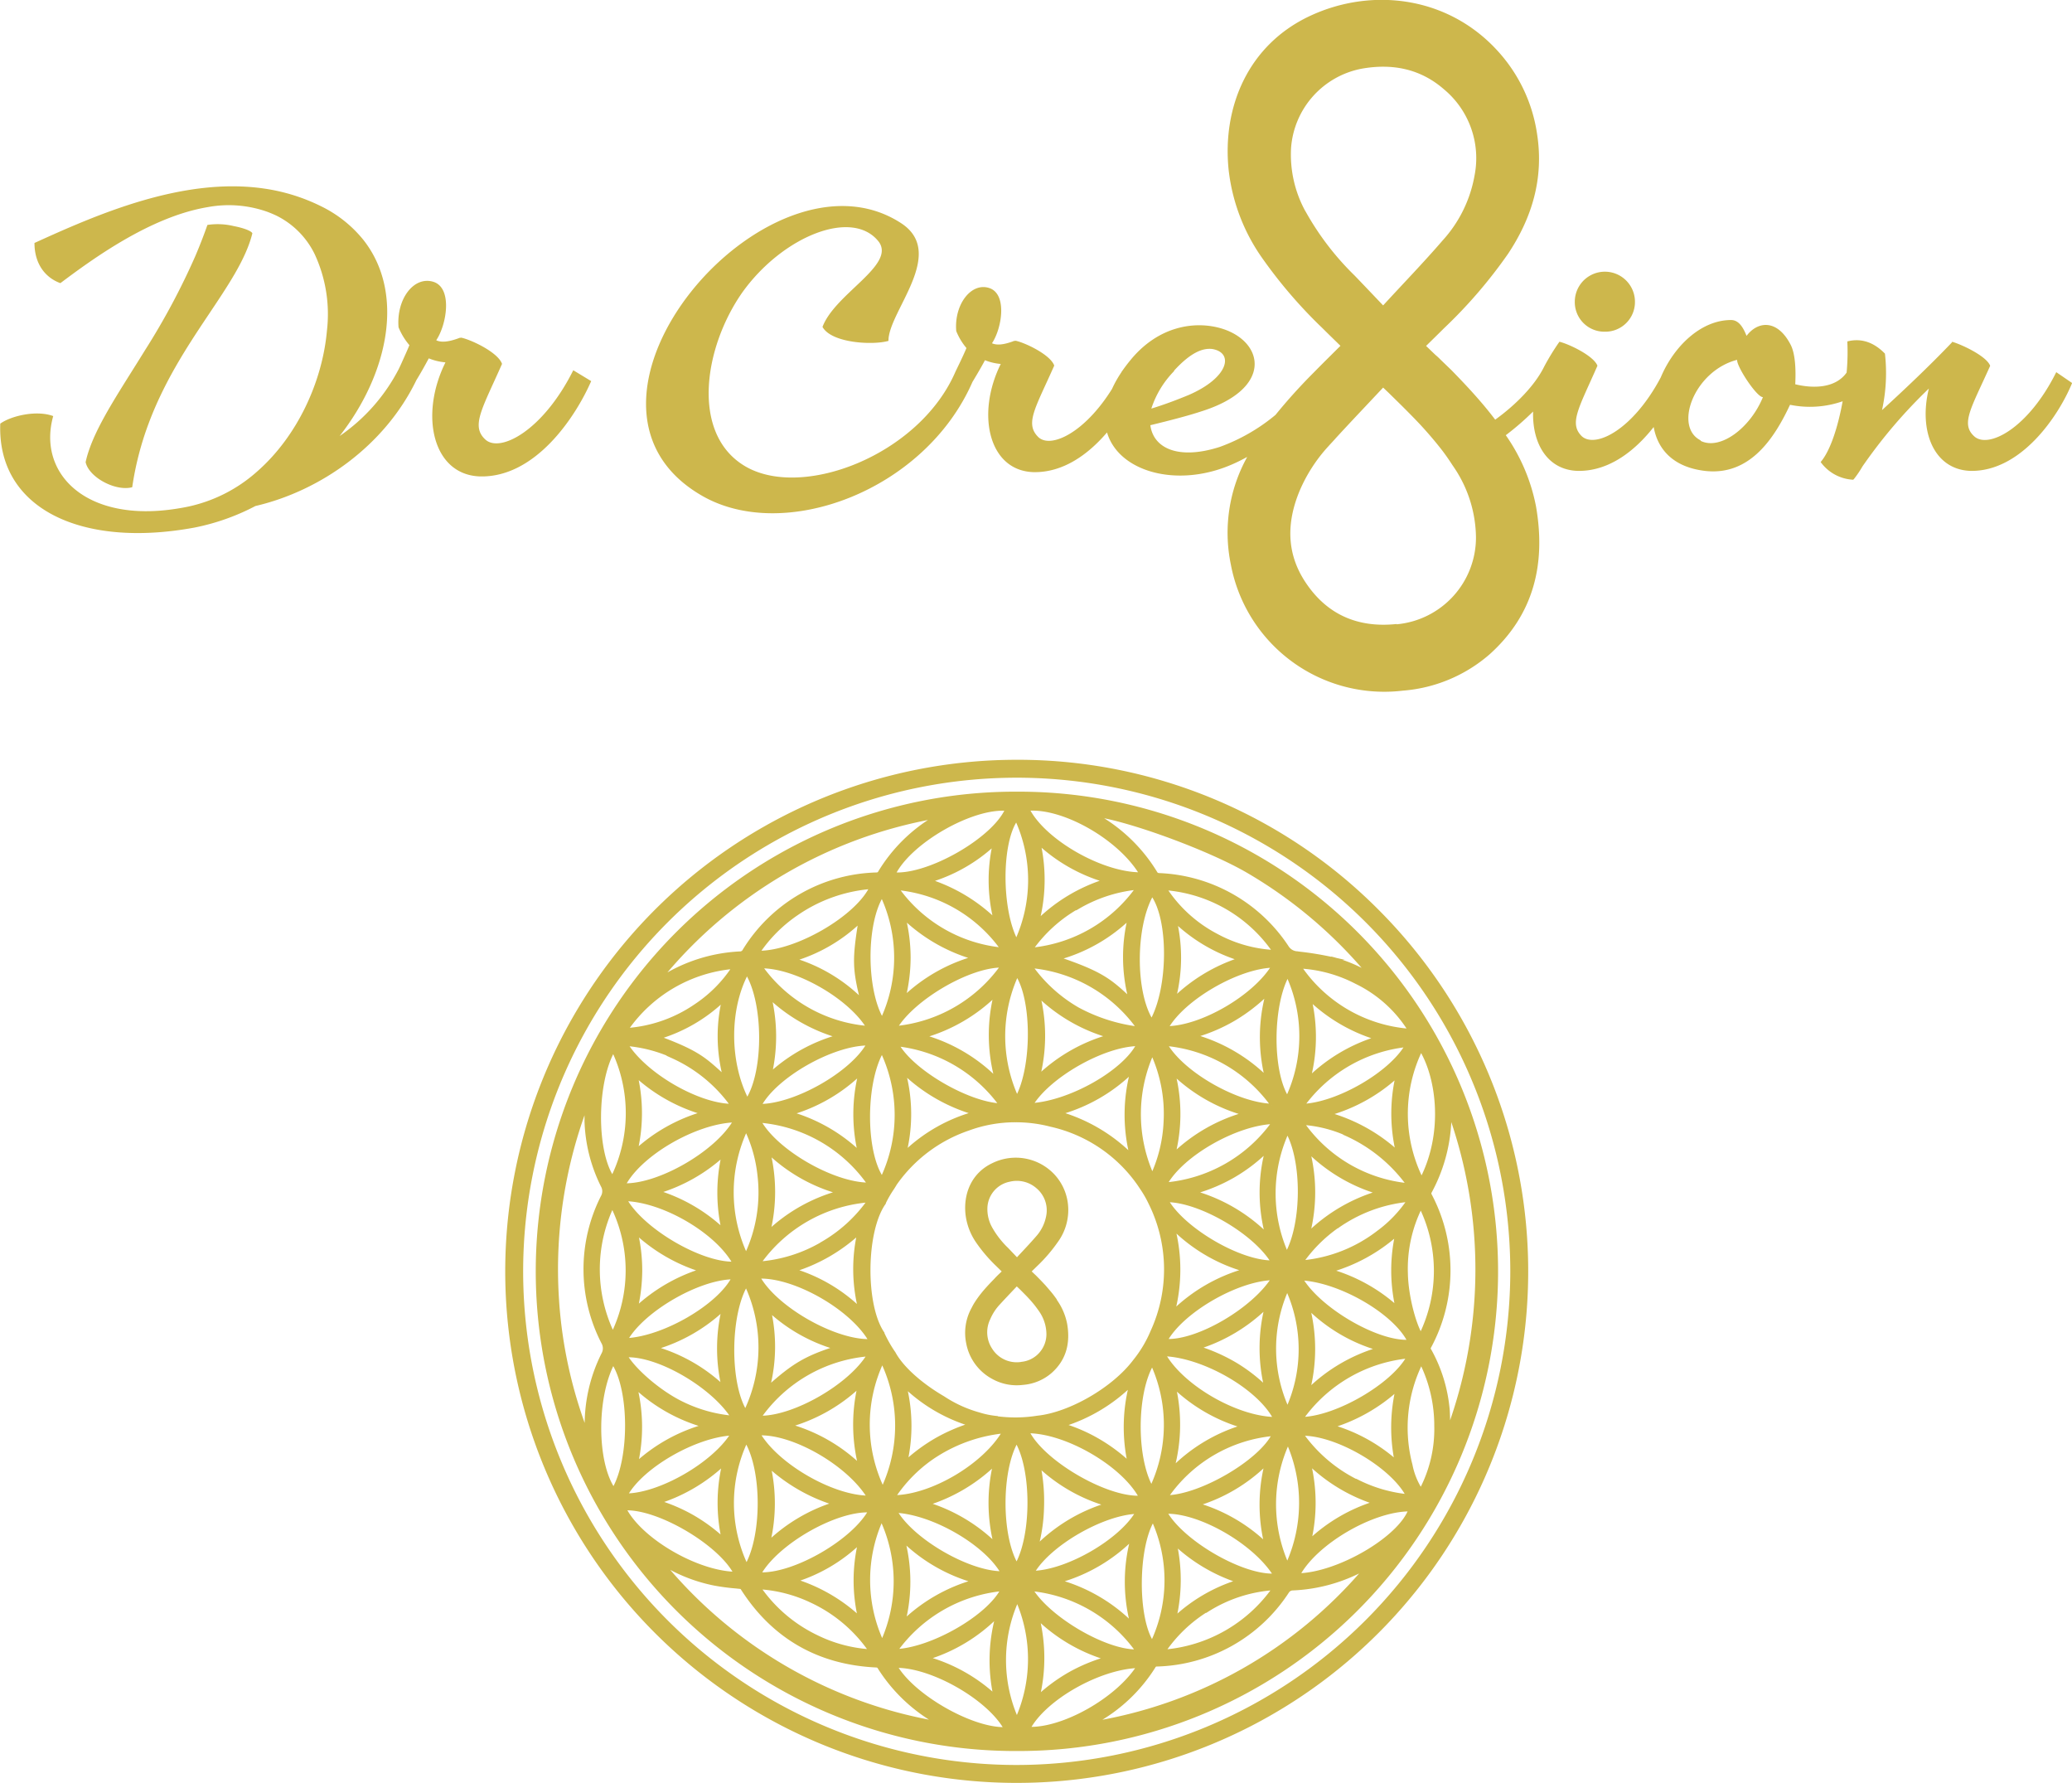 <svg viewBox="0 0 381.6 328.31" xmlns="http://www.w3.org/2000/svg" data-name="Layer 1" id="Layer_1"><defs><style>.cls-1,.cls-2,.cls-3,.cls-4{fill:#cdb74c;}.cls-2,.cls-3,.cls-4{stroke:#cdb74c;stroke-miterlimit:10;}.cls-2{stroke-width:1.2px;}.cls-3{stroke-width:0.5px;}.cls-4{stroke-width:0.26px;}</style></defs><path transform="translate(-176.65 -118.82)" d="M201,208.54a56.8,56.8,0,0,1,2.93-11.49c5.77-15.66,16.81-25.64,19.2-35.27-.21-.47-1.72-1-3.44-1.33a12.61,12.61,0,0,0-4.84-.21c-.7,2-1.46,3.94-2.26,5.81a129.71,129.71,0,0,1-9.19,17.19c-4.45,7.21-8.56,13.21-10.35,18.45a18.85,18.85,0,0,0-.63,2.23c.52,2.45,4.37,4.79,7.39,4.77A4.68,4.68,0,0,0,201,208.54Z" class="cls-1"></path><path transform="translate(-176.65 -118.82)" d="M285.53,189l-3.3-2c-5.57,11.14-13.48,15.25-16.19,12.76s-.59-5.65,3.07-13.93c-.73-2.13-5.71-4.47-7.55-4.84l-.07.07-.07-.07c-2.28.88-3.52.88-4.4.51v-.07c1.9-2.86,3-9.53-.51-10.7-3.67-1.17-6.89,3.22-6.46,8.36a12.12,12.12,0,0,0,2,3.29c-.41,1-.87,2-1.36,3.1h0l-.25.55-.34.72a33.63,33.63,0,0,1-10.9,12.36c9.09-11.61,12.06-26.45,4.33-36.17a22.87,22.87,0,0,0-7.75-6.14,34.65,34.65,0,0,0-10.37-3.24c-15-2.24-30.89,4.76-42.41,10,0,4,2.13,6.45,4.77,7.4,6-4.5,16.61-12.25,27.14-14a21.26,21.26,0,0,1,11.05.89c.59.23,1.18.47,1.76.76a15.47,15.47,0,0,1,6.88,7,26.24,26.24,0,0,1,2.26,14.12c-.83,9.32-5.41,19.4-12.86,25.92a27.82,27.82,0,0,1-12.56,6.43c-.78.17-1.54.3-2.3.42-16.7,2.63-25.64-6.54-22.69-17.06-3.15-1.17-7.84,0-9.75,1.39-.59,15.62,14.88,23,35.77,19.14A41.29,41.29,0,0,0,223.69,212c11.92-2.77,23.78-11.05,29.65-23.19h0c.81-1.31,1.54-2.63,2.28-4a10.59,10.59,0,0,0,3.07.74c-4.83,9.74-2.34,20.74,6.38,21C275.2,206.78,282.6,195.71,285.53,189Z" class="cls-1"></path><path transform="translate(-176.65 -118.82)" d="M472.19,179.9a5.46,5.46,0,0,0,5.57-5.51,5.54,5.54,0,1,0-11.08,0A5.44,5.44,0,0,0,472.19,179.9Z" class="cls-1"></path><path transform="translate(-176.65 -118.82)" d="M406.33,203a28.77,28.77,0,0,0-3,19.75A28.75,28.75,0,0,0,435,246a27.55,27.55,0,0,0,16-6.7c8.19-7.36,10.36-16.71,8.54-27.21a34.09,34.09,0,0,0-5.57-13.13c-.09-.14-.2-.28-.29-.43.09.15.2.29.29.43A49.49,49.49,0,0,0,459,194.6c-.17,5.91,2.64,10.73,8.16,10.93,5.78.13,10.6-3.69,14.05-8.08.72,4.08,3.56,7.38,9.41,8.08,8.43,1,12.92-6.26,15.7-12.17a18.28,18.28,0,0,0,9.69-.65c-.85,4.68-2.26,9.11-4.05,11.19a7.87,7.87,0,0,0,6,3.26l.06-.07.07-.06a19.19,19.19,0,0,0,1.57-2.32,93.27,93.27,0,0,1,12.23-14.34c-1.9,7.68.82,14.89,7.62,15.16,9.31.2,16.25-10.06,18.76-16.18l-2.92-2c-5.17,10.4-12.51,14.14-15.09,11.83s-.55-5.24,2.92-13c-.68-1.83-5.44-4-7-4.42,0,.07-.07.07-.07.14-4.15,4.35-8.84,8.77-12.85,12.44a31.74,31.74,0,0,0,.54-10.4c-2.38-2.45-4.82-2.79-6.93-2.25a40.56,40.56,0,0,1-.13,5.74c-2,2.83-6,3-9.46,2.15.14-2.79,0-5.71-.88-7.34-2.45-4.69-6.05-4.29-8.09-1.57-.61-1.56-1.43-2.92-2.85-2.92-5.58,0-10.57,4.89-12.95,10.57-5.12,9.65-12,13.08-14.52,10.85-2.45-2.38-.54-5.24,2.86-13-.68-1.83-5.24-4-7-4.42a43,43,0,0,0-2.83,4.62c-1.7,3.44-5.21,7-9,9.73-1.42-1.88-2.95-3.67-4.53-5.4-1.16-1.27-2.35-2.51-3.55-3.74L442,185.09c-.31-.32-.63-.62-1-.93l-1.71-1.64,2.23-2.19,1.09-1.08a89.15,89.15,0,0,0,11.79-13.71c4.43-6.68,6.59-13.91,5.34-22a28.85,28.85,0,0,0-7.27-15.35c-9.19-10.09-23.2-11.74-34.55-6.44s-16.17,16.69-15,28.28A34.93,34.93,0,0,0,408.87,166a88,88,0,0,0,11.35,13.26c1.08,1.08,2.18,2.14,3.3,3.24-1.49,1.49-2.92,2.89-4.32,4.31l-.06.06-.58.59a102.48,102.48,0,0,0-7,7.76h0a34.29,34.29,0,0,1-10.27,5.9c-7.57,2.43-12.22.28-12.78-4,3.47-.84,6.94-1.74,9.24-2.5,13.46-4.17,11.73-12.84,4-15.27-4.93-1.53-11.8-.56-17,5.9-.56.68-1.06,1.36-1.51,2h0a.54.54,0,0,0-.07.13,20.83,20.83,0,0,0-1.72,3.06c-5.06,8.12-11.27,11-13.55,8.89-2.57-2.5-.56-5.35,2.91-13.19-.69-2-5.41-4.24-7.15-4.58l-.07.07-.07-.07c-2.15.83-3.33.83-4.16.48V182c1.8-2.7,2.84-9-.49-10.13s-6.52,3-6.11,7.91a11.41,11.41,0,0,0,1.88,3.13c-.56,1.38-2,4.3-2,4.3C346,202.69,324.17,211,313.69,204.56c-9.79-6-7.43-21.72-.35-31.86,7.43-10.41,20.41-15.62,25.2-9.3,3,4.3-8.12,9.51-10.41,15.62,1.66,3,9.3,3.4,12.15,2.57-.07-5.35,10.82-16.11,2.35-21.66-24.5-16-66.43,32.9-36.79,50.12,15.07,8.81,41.1-.77,49.91-20.9,0,0,1.6-2.63,2.3-4a10,10,0,0,0,2.91.69c-4.58,9.23-2.22,19.65,6,19.92,5.46.12,10.09-3.24,13.57-7.31,2.12,7.22,12.84,10.3,22.95,5.92.94-.4,1.88-.87,2.81-1.38m-13.43-15.9c3.05-3.33,5.27-4.23,7.08-4,4,.7,3,5.28-4.38,8.47-1.87.77-4.16,1.67-6.87,2.5A17.62,17.62,0,0,1,392.9,187.14Zm24.16-29.45A21.72,21.72,0,0,1,414.43,146a16.05,16.05,0,0,1,13-14.53c5.64-1,10.8,0,15.16,3.8a16.49,16.49,0,0,1,5.63,15.86,23.94,23.94,0,0,1-5.91,12c-3.45,4-7.15,7.82-10.93,11.93-1.83-1.92-3.53-3.71-5.25-5.5A51.27,51.27,0,0,1,417.06,157.69Zm16.82,76.09c-7.16.75-12.88-1.76-16.82-7.78-3.49-5.32-3.42-11-1-16.79A28.77,28.77,0,0,1,421.3,201c.46-.52.94-1,1.4-1.54,2.85-3.1,5.76-6.15,8.68-9.27l1,.95,2.29,2.25c.81.8,1.61,1.61,2.4,2.42a71.66,71.66,0,0,1,4.77,5.42c.8,1,1.57,2.1,2.28,3.2.12.18.25.35.36.53a23.44,23.44,0,0,1,4,12.79A16.06,16.06,0,0,1,433.88,233.78Zm56-33.83c-5-2.51-1.16-12.78,6.73-14.82-.07,1.3,3.67,6.94,4.76,6.87C499,197.64,493.46,201.79,489.86,200Z" class="cls-1"></path><path transform="translate(-176.65 -118.82)" d="M363.94,259.33a93.6,93.6,0,1,0,66.17,27.44A93,93,0,0,0,363.94,259.33Zm-.08,185.1A91.5,91.5,0,1,1,455.4,353,91.6,91.6,0,0,1,363.86,444.43Z" class="cls-2"></path><path transform="translate(-176.65 -118.82)" d="M364.48,264.85H364a88.08,88.08,0,0,0-.7,176.16h.61a88.08,88.08,0,0,0,.62-176.16ZM386.7,279.7h0c-7.11,0-17.67-6-20.67-11.83C372.56,267.38,382.78,273.21,386.7,279.7Zm23,94.47a30.63,30.63,0,0,0-5.56-4.25,32.75,32.75,0,0,0-6.62-2.95,31.35,31.35,0,0,0,12.26-7.34A30.94,30.94,0,0,0,409.7,374.17Zm-18.25-8.54c3-5.33,12.95-11.1,19.54-11.33C407.31,360,397.19,365.9,391.45,365.63Zm18.32-19.71a31.15,31.15,0,0,0-12.95-7.53,31.4,31.4,0,0,0,7-2.95,31.08,31.08,0,0,0,6-4.53,30.43,30.43,0,0,0,0,15Zm1.16,5.25c-6,0-16.15-5.92-19.29-11.23C397.63,340,407.6,345.75,410.93,351.17Zm-18-5.9a30.8,30.8,0,0,0,12.81,7.45,31,31,0,0,0-12.89,7.44A31,31,0,0,0,392.9,345.27Zm-1.51-8.47c3-5.33,12.78-10.94,19.66-11.25A27.28,27.28,0,0,1,391.39,336.8Zm1.82-48.14a30.22,30.22,0,0,0,11.59,6.79A31.21,31.21,0,0,0,393,302.57,30.26,30.26,0,0,0,393.21,288.66Zm17.79,8.1c-3.45,5.58-13,11.16-19.41,11.28C394.7,302.7,404.56,297,411,296.76Zm-1.18,20.4a31,31,0,0,0-13-7.56,31.35,31.35,0,0,0,7.1-3.05,32.11,32.11,0,0,0,6-4.59A30.8,30.8,0,0,0,409.82,317.16Zm1.06,5.16c-6.53-.23-16.39-5.88-19.46-11.14A27.2,27.2,0,0,1,410.88,322.32Zm-18-5.63a30.88,30.88,0,0,0,12.73,7.25,31,31,0,0,0-12.72,7.28,30.6,30.6,0,0,0,0-14.53ZM400.71,291a25.19,25.19,0,0,1-9.38-8.5A26.83,26.83,0,0,1,411.23,294,24.91,24.91,0,0,1,400.71,291ZM411.37,380c-7.07-.18-16.87-5.85-20.24-11.69C398.46,368.66,408.43,374.43,411.37,380Zm2.48,4.56a27.4,27.4,0,0,1-.12,22.26,27.22,27.22,0,0,1,.12-22.26Zm-.14-28.26a26.68,26.68,0,0,1,.06,21.82A26.76,26.76,0,0,1,413.71,356.31Zm0-35.45c-3-4.89-2.91-16.79.08-22.35A26.87,26.87,0,0,1,413.73,320.86Zm0,6.44c3,5.43,2.92,16.7-.07,22.27A27.22,27.22,0,0,1,413.78,327.3Zm-45.89,89.62a31.07,31.07,0,0,0,12.4,7.29,31.76,31.76,0,0,0-6.51,2.72,31.27,31.27,0,0,0-5.77,4.2A31.15,31.15,0,0,0,367.89,416.92Zm-1.23-5.35A27.24,27.24,0,0,1,386,422.8h-.15C380.15,422.8,370,416.89,366.66,411.57Zm1.41-22.76a30.76,30.76,0,0,0,12.31,7.08,30.87,30.87,0,0,0-12.63,7.6,30.53,30.53,0,0,0,1-7.07A33.08,33.08,0,0,0,368.07,388.81ZM386,397.33c-3.07,5.21-12.75,10.8-19.05,11C370,403.2,379.66,397.61,386,397.33Zm-1,20.31A30.85,30.85,0,0,0,371.88,410a30.84,30.84,0,0,0,13.18-7.69A30.66,30.66,0,0,0,385,417.64Zm-19-35.15c7.05.05,17.42,6.07,20.63,12C380.4,394.79,368.82,388.06,366,382.49ZM359.82,431a30.83,30.83,0,0,0-12.21-6.84,30.92,30.92,0,0,0,12.59-7.6A31,31,0,0,0,359.82,431Zm-18.07-8.25a27.28,27.28,0,0,1,19.4-11.18C358.55,416.52,348.4,422.37,341.75,422.74Zm1.4-20.06A30.87,30.87,0,0,0,355.87,410a30.89,30.89,0,0,0-12.65,7.21A30.6,30.6,0,0,0,343.15,402.68Zm-1.48-5.55c6.84.38,16.44,5.92,19.51,11.27C355,408.38,344.78,402.46,341.67,397.13ZM359.86,403a31.08,31.08,0,0,0-12.23-7.26,31.34,31.34,0,0,0,12.13-7.2A31.13,31.13,0,0,0,359.86,403Zm-18.47-8.6a26.5,26.5,0,0,1,6.84-7,28.44,28.44,0,0,1,13.22-4.88C357.86,388.62,348.3,394.27,341.39,394.4Zm-31.64,7.67a31.61,31.61,0,0,0-5.46-4,31.18,31.18,0,0,0-6.1-2.67,31.4,31.4,0,0,0,11.68-6.88A31.08,31.08,0,0,0,309.75,402.07Zm-17.71-8c2.9-5.19,12.6-10.78,19.39-11.17C308,388.37,298.22,394,292,394.08ZM310,317l-.6-.55c-3-2.71-4.4-4-11.27-6.56a29.52,29.52,0,0,0,11.67-6.78A29.63,29.63,0,0,0,310,317Zm-9.48-3.54a27.13,27.13,0,0,1,10.86,8.88c-6.19-.09-15.8-5.65-19.27-11.15A25.76,25.76,0,0,1,300.56,313.41Zm5.36,10.37a31.12,31.12,0,0,0-12,6.74,30.89,30.89,0,0,0,0-13.53A31.14,31.14,0,0,0,305.92,323.78Zm6,1.47c-3.36,5.76-13.85,11.8-20.23,11.67C294.66,331.33,304.8,325.48,311.94,325.25Zm27.2-18.88c-3.13-5.56-3.15-17.38,0-22.59A27,27,0,0,1,339.14,306.37Zm0,29.27c-3.25-4.91-3.27-17.25,0-23.16A27.28,27.28,0,0,1,339.12,335.64ZM316.4,294.15a26.6,26.6,0,0,1,7-7A28,28,0,0,1,337,282.28C334.27,287.79,323.3,294.15,316.4,294.15Zm18.47,122.46a31,31,0,0,0-11.61-6.74A30.1,30.1,0,0,0,334.89,403,30.42,30.42,0,0,0,334.87,416.61Zm-17.88-8-.4,0c3.28-5.71,13.93-11.79,20.2-11.54C333.69,402.57,323.25,408.61,317,408.61Zm1.4-19.64a32,32,0,0,0,5.53,4,31.5,31.5,0,0,0,6.25,2.73,31.14,31.14,0,0,0-11.87,7A31.27,31.27,0,0,0,318.39,389Zm18.22-23.31c-6.54,0-17.08-6.06-20.19-11.64,6.59-.22,17,5.72,20.43,11.63Zm2.53,4a27.34,27.34,0,0,1,.08,23.17A27.19,27.19,0,0,1,339.14,369.64Zm-4.23,18.9a30.92,30.92,0,0,0-12.67-7.23,31.12,31.12,0,0,0,12.56-7.12A31.34,31.34,0,0,0,334.91,388.54Zm-18.16-8.77h-.14a27.21,27.21,0,0,1,19.94-11.46C333.17,373.91,323,379.77,316.75,379.77ZM293.93,346a31.4,31.4,0,0,0,11.71,6.75,31.43,31.43,0,0,0-11.73,6.82,32.07,32.07,0,0,0,.77-6.75A31,31,0,0,0,293.93,346Zm-2.06-6.25c7,.24,16.67,5.88,19.93,11.65h-.29C305.41,351.36,295,345.24,291.87,339.71Zm17.86,5.38A30.93,30.93,0,0,0,298,338.31a31.15,31.15,0,0,0,11.76-6.65A31.2,31.2,0,0,0,309.73,345.09Zm25.55-42.28a30,30,0,0,0-12.22-7.32,30,30,0,0,0,11.9-6.94C333.87,295.43,333.9,297.24,335.28,302.81Zm1.16,5.14a26.8,26.8,0,0,1-19.55-11.11C323.26,296.87,333,302.42,336.44,308Zm-17.91-5.34a31,31,0,0,0,12.31,7,30.9,30.9,0,0,0-12.24,6.8A31.32,31.32,0,0,0,318.53,302.61Zm17.92,8.48c-3,5.29-13.28,11.17-19.79,11.23C319.57,317,329.91,311.13,336.45,311.09Zm-1.61,19.78a30.74,30.74,0,0,0-12.32-7.07,30.88,30.88,0,0,0,12.42-7.16,30.89,30.89,0,0,0-.1,14.23Zm1.76,5.93c-6.6-.06-17-6.1-20-11.53A27.25,27.25,0,0,1,336.6,336.8Zm-18.27-5.62a30.79,30.79,0,0,0,12.6,7.16,30.81,30.81,0,0,0-12.61,7.09A31.18,31.18,0,0,0,318.33,331.18Zm-4.27,18.62a27.22,27.22,0,0,1,0-22.94,25.63,25.63,0,0,1,2.34,8.31A26.9,26.9,0,0,1,314.06,349.8Zm0,5.66a27.15,27.15,0,0,1-.13,23.15C310.8,373.47,310.87,361,314.1,355.46Zm4.32,4.74a30.54,30.54,0,0,0,12,6.79c-5.32,1.73-7.6,3.07-12.14,7.12A30.26,30.26,0,0,0,318.42,360.2Zm16.45-.63a30.2,30.2,0,0,0-11.76-6.88A31.49,31.49,0,0,0,334.74,346,30.4,30.4,0,0,0,334.87,359.57Zm-7-11.74a26.81,26.81,0,0,1-11.25,3.49,27.37,27.37,0,0,1,20-11.38A26.85,26.85,0,0,1,327.87,347.83Zm-13.57-26.6c-3.51-6.92-3.53-16.54-.05-23.17C317.52,303.67,317.54,316,314.3,321.23Zm-24.75,43a27.24,27.24,0,0,1-.09-23.22A26.71,26.71,0,0,1,289.55,364.21Zm20.16,9.69a30.72,30.72,0,0,0-12.14-6.9,31,31,0,0,0,12.24-7A31.18,31.18,0,0,0,309.71,373.9Zm1.71,5.78a26.36,26.36,0,0,1-9-2.54c-3.94-1.88-8.6-5.79-10.4-8.69C297.84,368.27,307.7,374,311.42,379.68Zm-17.63-5.35a30.87,30.87,0,0,0,12.43,7,31,31,0,0,0-12.24,6.8A31,31,0,0,0,293.79,374.33Zm-1.73-8.85c3-5.35,13.18-11.3,19.61-11.4C308.92,359.3,298.94,365.11,292.06,365.48Zm22.05,18.73c3.14,5.37,3.17,17.13.06,22.77A26.8,26.8,0,0,1,314.11,384.21Zm2.32-1.38c6.33-.27,16.44,5.55,20.16,11.59h0C329.92,394.41,319.83,388.61,316.43,382.83ZM326,413.68a26.92,26.92,0,0,1,10.83,9.09,26,26,0,0,1-9.88-2.68,27,27,0,0,1-10.38-8.86A26,26,0,0,1,326,413.68Zm13-15a27.06,27.06,0,0,1,.12,22.4A27.14,27.14,0,0,1,339,398.72Zm4.43-24.4a30.16,30.16,0,0,0,11.79,6.88,32.31,32.31,0,0,0-6.17,2.7,31.94,31.94,0,0,0-5.48,4A30.61,30.61,0,0,0,343.44,374.32Zm16.74,5.53a16,16,0,0,1-3.19-.65,23.19,23.19,0,0,1-6.58-3c-4.23-2.47-7.61-5.53-9.05-8.18l0,0a24.35,24.35,0,0,1-2.06-3.61l0-.07c-3.55-5.17-3.4-18.81.26-23.93l0-.07a20.19,20.19,0,0,1,1.55-2.67l.37-.59.1-.18A27,27,0,0,1,355,326.77a25,25,0,0,1,8.73-1.54,25.51,25.51,0,0,1,6.47.83,26.87,26.87,0,0,1,16.26,11l.46.69a19.73,19.73,0,0,1,1.45,2.53l.22.45a27.39,27.39,0,0,1,.21,23.24,22.45,22.45,0,0,1-3.3,5.51c-3.83,5.05-11.81,9.66-17.78,10.28A25.81,25.81,0,0,1,360.18,379.85Zm-.32-91.69a31.18,31.18,0,0,0-11.8-7.1,30.09,30.09,0,0,0,11.64-6.67A30.34,30.34,0,0,0,359.86,288.16Zm1.3,5.43A26.86,26.86,0,0,1,342,282.48,26.8,26.8,0,0,1,361.16,293.59ZM343.25,288a31.14,31.14,0,0,0,12.56,7.21,30.92,30.92,0,0,0-12.58,7.2,31.57,31.57,0,0,0,.88-7.25A30.93,30.93,0,0,0,343.25,288Zm17.85,8.77h0A27.24,27.24,0,0,1,341.71,308C345,302.65,355.12,296.74,361.1,296.74Zm-17.83,19.78a31.46,31.46,0,0,0,12.65,7.25,30.06,30.06,0,0,0-12.52,7.12A30.09,30.09,0,0,0,343.27,316.52Zm-1.32-5.3a27.2,27.2,0,0,1,18.9,11C354.82,321.92,344.79,316.09,342,311.22Zm18,6a30.69,30.69,0,0,0-13-7.59,31.05,31.05,0,0,0,12.91-7.48A31,31,0,0,0,360,317.18Zm4-18.88c3,4.69,3,16.82,0,22.47A27.19,27.19,0,0,1,364,298.3Zm4.1-24.16A30.66,30.66,0,0,0,380,281a31,31,0,0,0-12.12,7.27A30.93,30.93,0,0,0,368.06,274.14Zm7.1,11.79A26.77,26.77,0,0,1,386,282.41a27,27,0,0,1-19.3,11.16A26.47,26.47,0,0,1,375.16,285.93Zm9.51,16.62c-3.49-3.24-5.05-4.65-12.95-7.32A30.49,30.49,0,0,0,384.56,288,30.39,30.39,0,0,0,384.67,302.55Zm1.46,5.47a31.65,31.65,0,0,1-10.93-3.52,27.27,27.27,0,0,1-8.54-7.72A27.25,27.25,0,0,1,386.13,308Zm-1.27,23.25A30.94,30.94,0,0,0,372,323.8,30.88,30.88,0,0,0,385,316.34,31,31,0,0,0,384.86,331.27Zm-18.19-9.07c3.23-5.28,13.17-10.94,19.5-11.07C383.54,316.18,373.78,321.72,366.67,322.2Zm1.3-20a30.88,30.88,0,0,0,12.72,7.36A31.13,31.13,0,0,0,368,316.89,31,31,0,0,0,368,302.22Zm20.91,10.63a26.74,26.74,0,0,1,2.33,12.46,26.26,26.26,0,0,1-2.33,9.76A27.46,27.46,0,0,1,388.88,312.85Zm-4.35,75.21a31.81,31.81,0,0,0-5.6-4.13,30.37,30.37,0,0,0-6.27-2.75A31.08,31.08,0,0,0,384.8,374,31.24,31.24,0,0,0,384.53,388.06Zm-20.64-3.77c3,5.24,3,17.08,0,22.53C360.82,401.54,360.83,389.69,363.89,384.29Zm25-14.2a27,27,0,0,1-.17,22.49C385.67,387.06,385.76,375.46,388.85,370.09Zm.13,28.69a26.82,26.82,0,0,1-.17,22.36C385.89,416.51,386,403.87,389,398.78Zm10,16.57a26.1,26.1,0,0,1,12.13-4,27.41,27.41,0,0,1-20,11.42A26.41,26.41,0,0,1,399,415.35Zm-5.79-12.08A31.34,31.34,0,0,0,404.55,410a30.32,30.32,0,0,0-11.46,6.65A31.35,31.35,0,0,0,393.18,403.27Zm-1.86-6c6.27-.17,16.3,5.61,20,11.51C405.48,409.13,394.44,402.78,391.32,397.23ZM393,374.38a30.82,30.82,0,0,0,12.39,7.11,30.76,30.76,0,0,0-12.67,7.57A31.14,31.14,0,0,0,393,374.38ZM411.13,383c-2.49,4.92-13.24,11.22-19.51,11.41A26.77,26.77,0,0,1,411.13,383Zm-1.43,20a30.81,30.81,0,0,0-12.36-7.15,30.91,30.91,0,0,0,12.44-7.39A30.94,30.94,0,0,0,409.7,403Zm-20.94-96.27c-3.29-5.27-3.25-17.28.08-23.15C392.12,288.14,392.08,300.54,388.76,306.68ZM363.84,292c-3-5.74-3-17.95,0-22.24A26.88,26.88,0,0,1,363.84,292ZM362,267.88c-2.44,5.44-14.21,12.21-20.63,11.84C344.33,273.86,355.6,267.4,362,267.88Zm-13.21,1.46a29.52,29.52,0,0,0-10.16,10.05.57.57,0,0,1-.57.34,29.56,29.56,0,0,0-24.4,14.09.79.79,0,0,1-.76.45,29.8,29.8,0,0,0-14.47,4.59A84.38,84.38,0,0,1,348.74,269.34ZM311.66,297a24.52,24.52,0,0,1-7,7,25.49,25.49,0,0,1-12.52,4.37A26.73,26.73,0,0,1,311.66,297ZM289.6,312.37a26.89,26.89,0,0,1-.16,23.19C286.24,330.66,286.33,318.28,289.6,312.37Zm-10.23,46a85,85,0,0,1,5.18-35.59c0,.82,0,1.67,0,2.5a28.59,28.59,0,0,0,3,11.9,2,2,0,0,1,0,2,29.54,29.54,0,0,0,.07,26.83,2.13,2.13,0,0,1,.05,2.12,29.05,29.05,0,0,0-3.07,14.16A83,83,0,0,1,279.37,358.41Zm10.19,11.48c3.24,5,3.29,17.52.09,23.12C286.33,388,286.28,376.24,289.56,369.89Zm2.24,26.84c6.1-.22,17.24,6.32,20.19,11.81C304.87,408.28,294.74,402.35,291.8,396.73ZM299,407a29.18,29.18,0,0,0,9.23,3.55,40.08,40.08,0,0,0,4,.53l.64.07a.5.5,0,0,1,.49.3c5.74,8.92,14.06,13.69,24.73,14.18a.6.6,0,0,1,.35.15,30.08,30.08,0,0,0,10.61,10.2A84,84,0,0,1,299,407Zm42.64,18.69c6.61-.07,17,5.89,20.11,11.42C355.66,437.27,344.91,431.15,341.68,425.65ZM364,413.58a27.13,27.13,0,0,1-.07,21.69A26.85,26.85,0,0,1,364,413.58Zm22.19,12.15c-3.88,6-13.74,11.52-20,11.33C369.23,431.55,379.09,426,386.18,425.73ZM378.32,436a29.62,29.62,0,0,0,10.89-10.24.51.51,0,0,1,.52-.31,29.73,29.73,0,0,0,24.07-13.48,1.09,1.09,0,0,1,.91-.53A30.28,30.28,0,0,0,428,407.74,83.31,83.31,0,0,1,378.32,436Zm37.52-27.18c3.18-5.85,13.51-11.92,20.42-11.94C434.35,402,423.22,408.55,415.84,408.78ZM418,303A30.86,30.86,0,0,0,430,310a31,31,0,0,0-12.17,7.23A30.63,30.63,0,0,0,418,303Zm17.59,8.43c-3,5.06-12.53,10.57-18.88,10.9A27.2,27.2,0,0,1,435.6,311.39Zm-1.69,19.37a31.41,31.41,0,0,0-12.33-6.84,31.14,31.14,0,0,0,12.32-6.87A31,31,0,0,0,433.91,330.76Zm-9.48-3.12a28.4,28.4,0,0,1,11.47,9.26,26.86,26.86,0,0,1-19.22-11.22A23.71,23.71,0,0,1,424.43,327.64Zm-6.72,3.29a30.8,30.8,0,0,0,12.59,7.45,31.11,31.11,0,0,0-12.57,7.38A31,31,0,0,0,417.71,330.93Zm5.22,13.82A27.12,27.12,0,0,1,436,339.89a23.38,23.38,0,0,1-5.59,5.81,26.79,26.79,0,0,1-13.89,5.45A26.91,26.91,0,0,1,422.93,344.75Zm15.4-3.61a26.92,26.92,0,0,1,0,23.33c-1.2-2.05-2.56-7.15-2.63-11.23A25.28,25.28,0,0,1,438.33,341.14Zm-4.49,18.26a31.14,31.14,0,0,0-11.94-6.63,31.42,31.42,0,0,0,11.92-6.55A31,31,0,0,0,433.84,359.4Zm2.23,6.34c-5.74.3-16.27-5.81-19.68-11.43C423.52,354.77,433.39,360.5,436.07,365.74Zm-18.21,22.67a31.17,31.17,0,0,0,11.85,7.1,30.92,30.92,0,0,0-11.77,6.87A30.94,30.94,0,0,0,417.86,388.41Zm8.72,3.07a27.31,27.31,0,0,1-10.07-8.57h.1c6.32,0,16.35,5.87,19.21,11.26A26.4,26.4,0,0,1,426.58,391.48Zm7.13-3.7a30.64,30.64,0,0,0-11.54-6.35,31.66,31.66,0,0,0,11.71-6.65A31.46,31.46,0,0,0,433.71,387.78ZM416.49,380a27.33,27.33,0,0,1,19.44-11.28C433.08,373.84,422.87,379.79,416.49,380Zm1.21-20.2a30.4,30.4,0,0,0,12.64,7.42,31,31,0,0,0-12.62,7.41A31.12,31.12,0,0,0,417.7,359.75Zm20.65,33.33a13.11,13.11,0,0,1-1.82-4.58,26.93,26.93,0,0,1,1.87-18.71,26.29,26.29,0,0,1,2.65,11.57A24.1,24.1,0,0,1,438.35,393.08Zm5.12-11.28c0-1.1,0-2.23-.07-3.35a27.49,27.49,0,0,0-3.4-11.09.48.48,0,0,1,0-.59,29.73,29.73,0,0,0,.07-28,.71.71,0,0,1-.05-.38,30,30,0,0,0,3.7-14.38A85.38,85.38,0,0,1,443.47,381.8Zm-5-46a26.94,26.94,0,0,1-.11-23.65C441.55,317.61,442.64,327.56,438.47,335.81Zm-2.32-27.35a26.78,26.78,0,0,1-20-11.58,25.46,25.46,0,0,1,10.22,2.82A23.75,23.75,0,0,1,436.15,308.46Zm-14.07-13.18a57,57,0,0,0-6-1l-.51-.07a2.25,2.25,0,0,1-1.78-1,29.73,29.73,0,0,0-23.72-13.41.85.85,0,0,1-.42-.16A30.06,30.06,0,0,0,378.69,269c6.49,1,20.85,6.28,27.78,10.34a84.52,84.52,0,0,1,22,18.55A27,27,0,0,0,422.08,295.28Z" class="cls-3"></path><path transform="translate(-176.65 -118.82)" d="M371.25,358.3c-.09-.14-.18-.28-.28-.41l-.36-.49c-.47-.62-1-1.2-1.48-1.77-.38-.41-.77-.82-1.16-1.22l-.62-.63-.32-.3-.56-.54.73-.71.36-.35a28.9,28.9,0,0,0,3.85-4.49,9.86,9.86,0,0,0,1.75-7.18,9.41,9.41,0,0,0-2.38-5,9.63,9.63,0,0,0-11.29-2.1c-3.74,1.75-5.28,5.46-4.9,9.24a11.32,11.32,0,0,0,1.94,5.2,27.9,27.9,0,0,0,3.71,4.34l1.08,1.06c-.49.48-1,.94-1.42,1.41h0l-.19.2c-.79.81-1.57,1.64-2.28,2.53a19.55,19.55,0,0,0-1.15,1.6,10.56,10.56,0,0,0-.56,1,9.39,9.39,0,0,0-1,6.45,9.26,9.26,0,0,0,4.77,6.51,9.15,9.15,0,0,0,5.55,1.06,9,9,0,0,0,5.23-2.19c2.68-2.4,3.38-5.46,2.79-8.89a11.19,11.19,0,0,0-1.82-4.29m-12-13.47a7,7,0,0,1-.86-3.83,5.23,5.23,0,0,1,4.24-4.75,5.61,5.61,0,0,1,5,1.24,5.43,5.43,0,0,1,1.84,5.19,7.91,7.91,0,0,1-1.94,3.91c-1.13,1.31-2.33,2.55-3.57,3.9l-1.71-1.8a16.53,16.53,0,0,1-3-3.86m5.49,24.87a5.47,5.47,0,0,1-5.5-2.55,5.6,5.6,0,0,1-.33-5.49,9.37,9.37,0,0,1,1.72-2.68l.46-.5c.93-1,1.88-2,2.83-3l.32.31c.26.24.51.49.75.73l.79.8c.55.57,1.07,1.15,1.56,1.77.26.33.51.68.74,1l.12.18a7.6,7.6,0,0,1,1.31,4.18,5.25,5.25,0,0,1-4.77,5.24" class="cls-4"></path></svg>